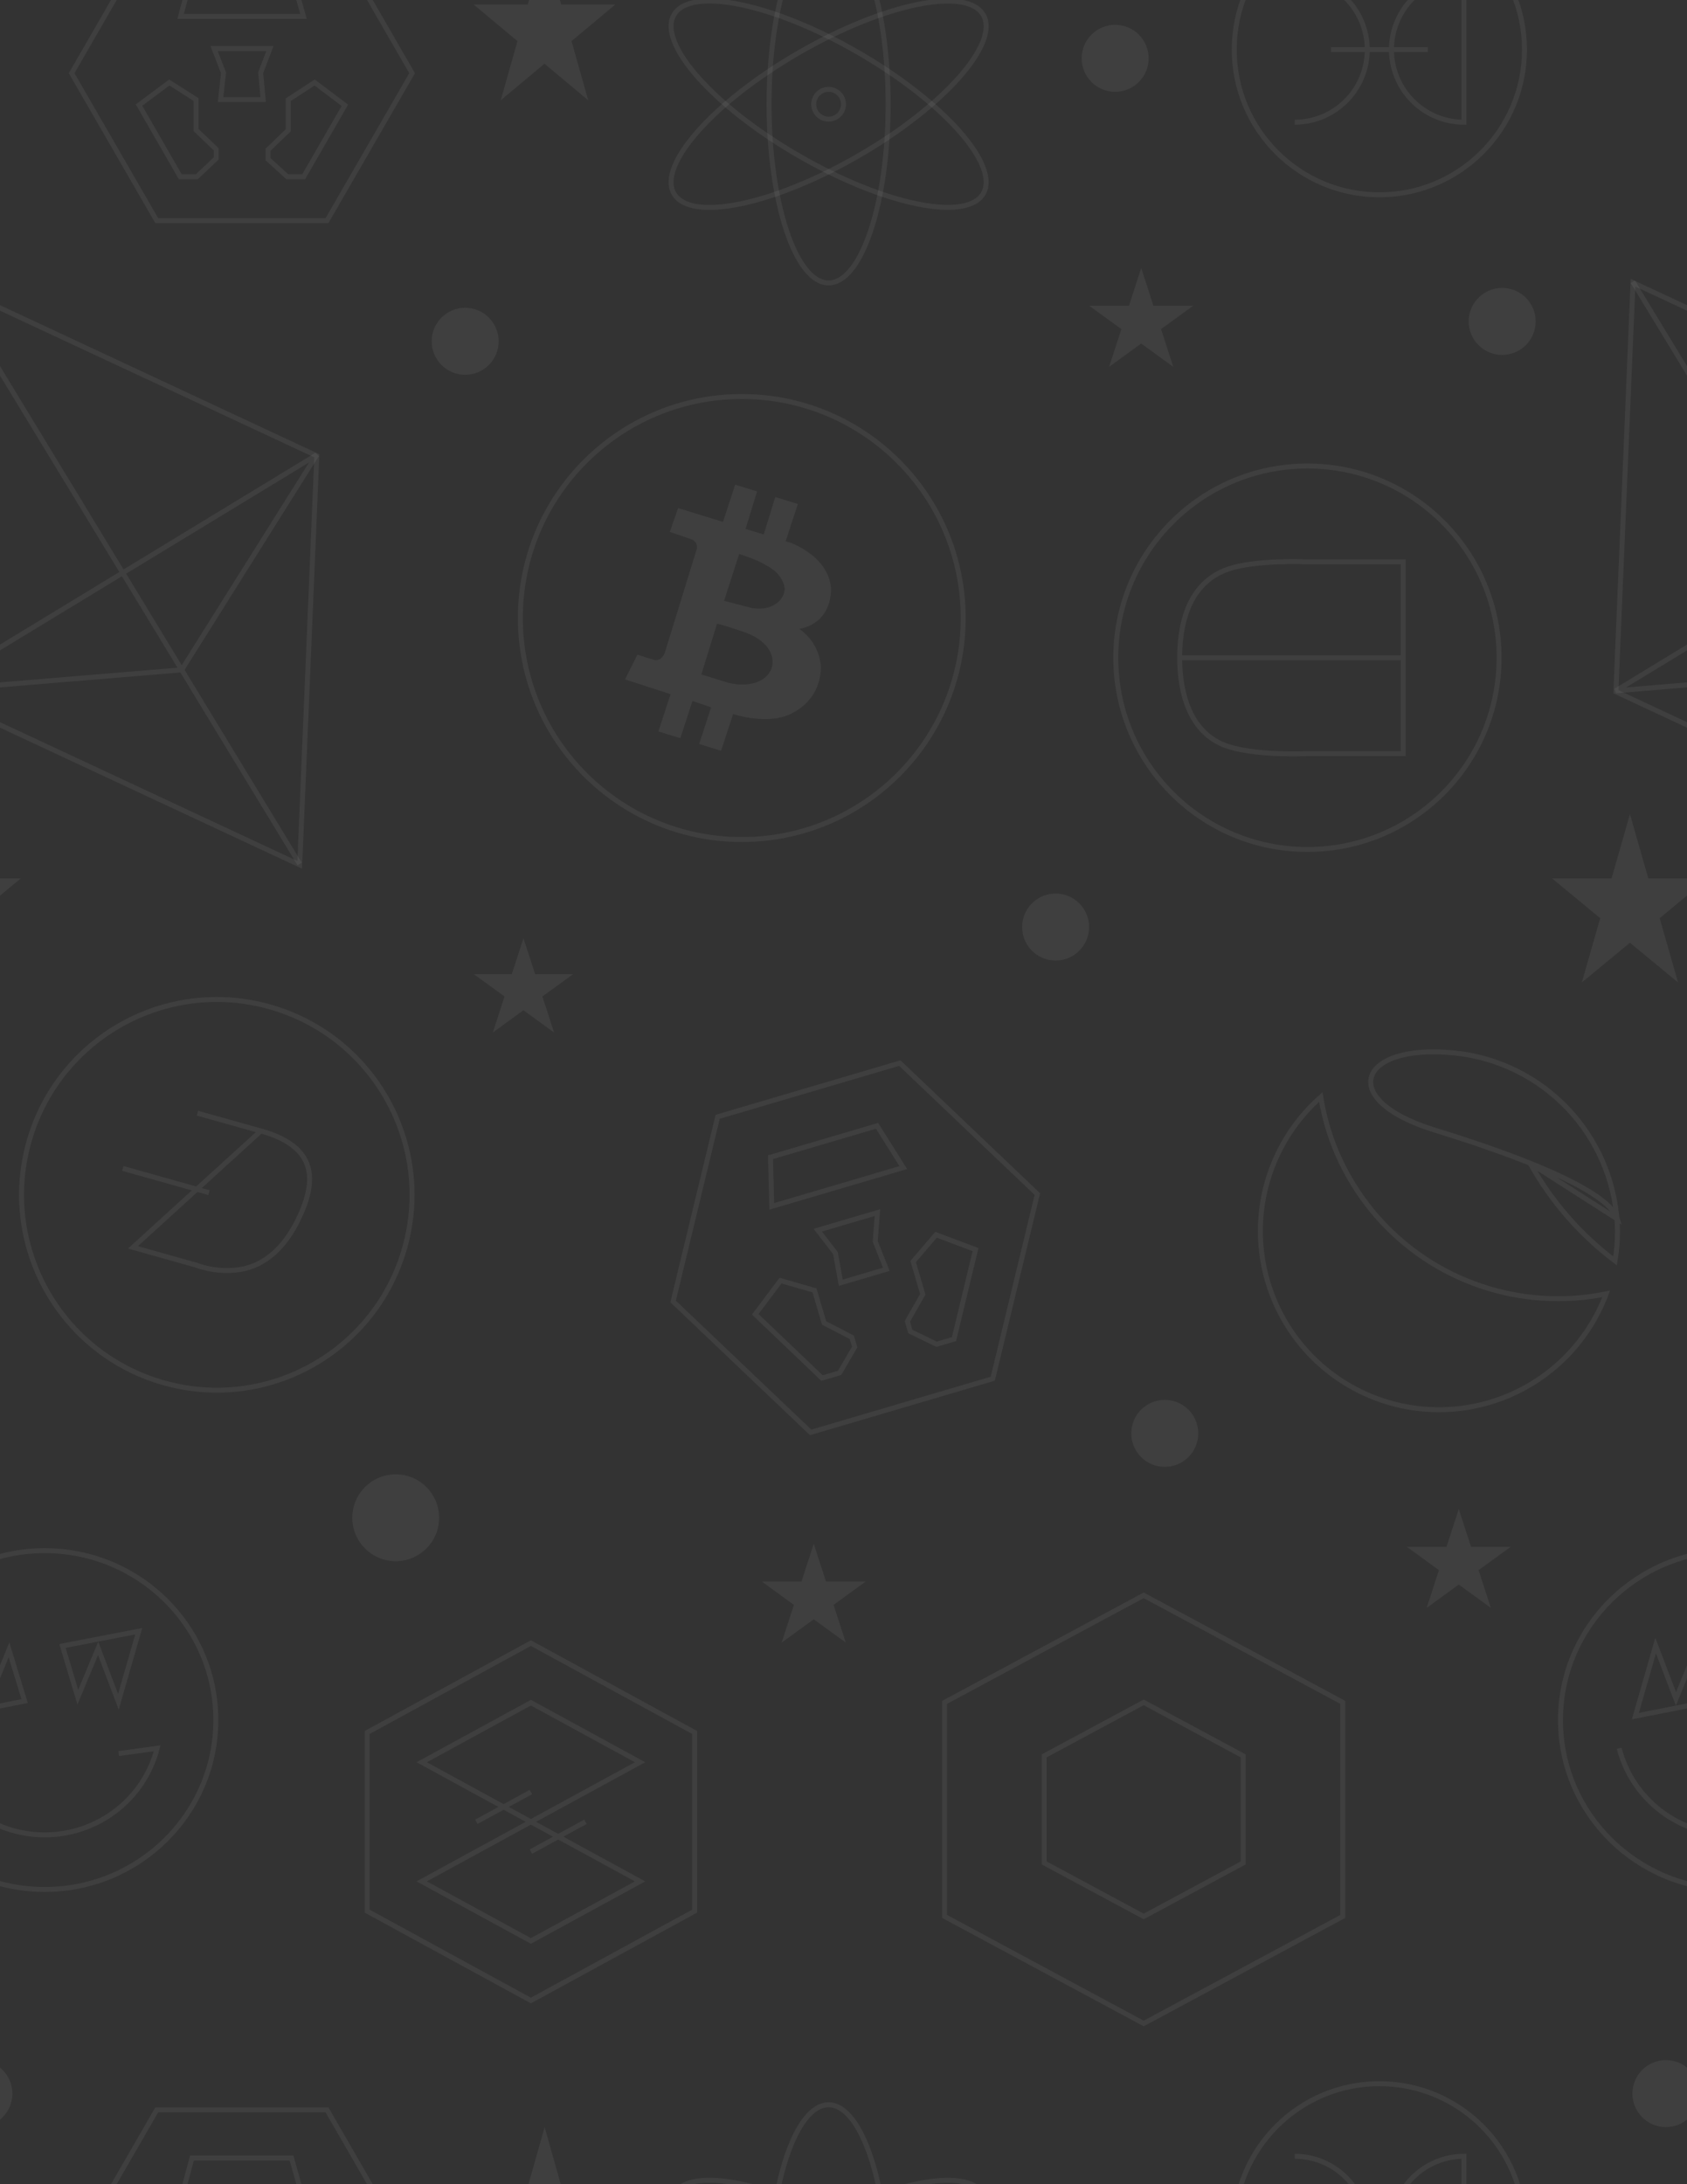 <svg width="340" height="440" viewBox="0 0 340 440" fill="none" xmlns="http://www.w3.org/2000/svg">
<rect x="0" y="0" width="340" height="440" fill="#333333" stroke="none"/>
<g clip-path="url(#clip0_1735_1388)">
<path opacity="0.06" d="M60.405 174.22L-14.33 139.348L-10.884 56.949L63.851 91.822L60.405 174.22Z" stroke="white"/>
<path opacity="0.06" d="M-10.91 56.762L60.38 174.032L-10.91 56.762ZM-14.355 139.16L36.616 134.942L63.825 91.634L-14.355 139.16Z" stroke="white"/>
<path opacity="0.06" d="M400.405 174.22L325.67 139.348L329.115 56.949L403.85 91.822L400.405 174.22Z" stroke="white"/>
<path opacity="0.06" d="M329.091 56.762L400.381 174.032L329.091 56.762ZM325.646 139.16L376.618 134.942L403.826 91.634L325.646 139.16Z" stroke="white"/>
<path opacity="0.06" d="M12.594 331.573L15.684 341.896L19.781 332.057L23.864 342.82L27.96 328.602L12.594 331.573ZM4.961 342.678L1.812 332.355L-2.227 342.237L-6.324 331.488L-10.406 345.707L4.961 342.678Z" stroke="white"/>
<path opacity="0.06" d="M9 380.625C28.054 380.625 43.5 365.347 43.5 346.5C43.5 327.653 28.054 312.375 9 312.375C-10.054 312.375 -25.5 327.653 -25.5 346.5C-25.5 365.347 -10.054 380.625 9 380.625Z" stroke="white"/>
<path opacity="0.06" d="M-13.669 352.188C-12.389 357.174 -9.466 361.597 -5.36 364.756C-1.254 367.915 3.799 369.63 9 369.63C14.202 369.63 19.255 367.915 23.361 364.756C27.466 361.597 30.39 357.174 31.67 352.188L23.922 353.254" stroke="white"/>
<path opacity="0.06" d="M352.594 331.573L355.684 341.896L359.781 332.057L363.864 342.82L367.961 328.602L352.594 331.573ZM344.961 342.678L341.813 332.355L337.773 342.237L333.676 331.488L329.594 345.707L344.961 342.678Z" stroke="white"/>
<path opacity="0.06" d="M349 380.625C368.054 380.625 383.5 365.347 383.5 346.5C383.5 327.653 368.054 312.375 349 312.375C329.946 312.375 314.5 327.653 314.5 346.5C314.5 365.347 329.946 380.625 349 380.625Z" stroke="white"/>
<path opacity="0.06" d="M326.331 352.188C327.61 357.174 330.534 361.597 334.64 364.756C338.745 367.915 343.798 369.63 349 369.63C354.202 369.63 359.255 367.915 363.36 364.756C367.466 361.597 370.39 357.174 371.669 352.188L363.921 353.254" stroke="white"/>
<path opacity="0.06" d="M33.051 278.573C53.971 284.451 75.694 272.257 81.572 251.338C87.45 230.419 75.257 208.695 54.338 202.817C33.418 196.939 11.695 209.132 5.817 230.052C-0.061 250.971 12.132 272.694 33.051 278.573Z" stroke="white"/>
<path opacity="0.06" d="M52.572 227.834L39.788 224.242L52.572 227.834ZM42.117 240.256L24.756 235.378L42.117 240.256ZM26.794 251.276L39.53 254.854C42.352 255.879 45.384 256.187 48.355 255.75C53.418 254.942 57.342 251.277 60.043 245.786C64.038 237.629 63.797 230.971 52.576 227.818L26.794 251.276Z" stroke="white"/>
<path opacity="0.06" d="M65.901 -14.977H31.591L14.437 14.744L31.591 44.451H65.901L83.056 14.744L65.901 -14.977Z" stroke="white"/>
<path opacity="0.06" d="M48.746 3.312H36.395L38.682 -5.266H58.754L61.169 3.312H48.746ZM45.044 14.663L43.157 9.788H54.393L52.535 14.663L53.035 20.067H44.458L45.044 14.663ZM54.022 32.075V30.159L58.082 26.257V20.095L63.414 16.621L69.504 21.21L61.198 35.62H57.924L54.022 32.075ZM28.018 21.167L34.122 16.621L39.511 20.052V26.185L43.586 30.088V31.903L39.654 35.62H36.338L28.018 21.167Z" stroke="white"/>
<path opacity="0.06" d="M181.348 214.156L144.641 224.973L135.658 262.178L163.377 288.552L200.083 277.735L209.071 240.545L181.348 214.156Z" stroke="white"/>
<path opacity="0.06" d="M168.759 239.125L155.545 243.019L155.288 233.121L176.761 226.793L182.05 235.209L168.759 239.125ZM168.376 252.436L164.821 247.816L176.842 244.273L176.391 250.075L178.63 255.698L169.453 258.402L168.376 252.436ZM183.471 268.235L182.867 266.185L185.98 260.73L184.038 254.138L188.647 248.74L196.609 251.73L192.266 269.765L188.764 270.797L183.471 268.235ZM152.211 264.763L157.309 257.975L164.156 259.946L166.09 266.508L171.679 269.399L172.252 271.341L169.217 276.557L165.669 277.603L152.211 264.763Z" stroke="white"/>
<path opacity="0.06" d="M166.996 56.995C173.623 56.995 178.995 40.878 178.995 20.997C178.995 1.117 173.623 -15 166.996 -15C160.369 -15 154.997 1.117 154.997 20.997C154.997 40.878 160.369 56.995 166.996 56.995Z" stroke="white"/>
<path opacity="0.06" d="M198.175 38.988C201.489 33.249 190.218 20.538 173 10.598C155.783 0.658 139.14 -2.748 135.826 2.991C132.513 8.73 143.784 21.441 161.001 31.381C178.218 41.322 194.862 44.727 198.175 38.988Z" stroke="white"/>
<path opacity="0.06" d="M173 31.393C190.218 21.453 201.489 8.742 198.175 3.003C194.862 -2.736 178.218 0.669 161.001 10.61C143.784 20.55 132.513 33.261 135.826 39C139.14 44.739 155.783 41.333 173 31.393Z" stroke="white"/>
<path opacity="0.06" d="M166.996 24C168.653 24 169.996 22.657 169.996 21C169.996 19.343 168.653 18 166.996 18C165.34 18 163.997 19.343 163.997 21C163.997 22.657 165.34 24 166.996 24Z" stroke="white"/>
<path opacity="0.06" d="M139.994 384.996V348.999L106.996 331L73.999 348.999V384.996L106.996 402.995L139.994 384.996Z" stroke="white"/>
<path opacity="0.06" d="M106.996 360.999L96.002 366.998L106.996 360.999ZM129 354.999L106.996 343L84.993 354.999L129 378.997L106.996 390.996L84.993 378.997L129 354.999ZM117.99 366.998L106.996 372.998L117.99 366.998Z" stroke="white"/>
<path opacity="0.06" d="M263.5 171.125C284.832 171.125 302.125 153.832 302.125 132.5C302.125 111.168 284.832 93.875 263.5 93.875C242.168 93.875 224.875 111.168 224.875 132.5C224.875 153.832 242.168 171.125 263.5 171.125Z" stroke="white"/>
<path opacity="0.06" d="M282.812 132.501H237.75H282.812ZM282.812 151.813H263.5C263.5 151.813 253.699 152.296 247.696 150.429C239.73 147.983 237.75 139.453 237.75 132.501C237.75 125.548 239.617 117.437 247.406 114.685C253.039 112.689 263.5 113.188 263.5 113.188H282.812V151.813Z" stroke="white"/>
<path opacity="0.06" d="M308.385 234.335C312.653 242.014 318.482 248.713 325.499 253.999C325.831 252.016 325.996 250.01 325.994 247.999C325.875 239.335 322.684 230.994 316.99 224.462C311.296 217.93 303.468 213.632 294.901 212.332C274.203 209.467 268.668 221.241 288.901 227.571C293.611 229.071 323.759 238.07 325.964 245.57L308.385 234.335ZM266.193 221.001C267.102 226.663 269.022 232.114 271.863 237.095C276.088 244.545 282.214 250.74 289.616 255.048C297.018 259.357 305.43 261.624 313.995 261.618C317.259 261.623 320.515 261.297 323.714 260.643C321.792 265.763 318.729 270.377 314.757 274.135C310.785 277.894 306.01 280.698 300.792 282.336C295.575 283.973 290.053 284.4 284.646 283.585C279.239 282.77 274.089 280.733 269.586 277.63C265.084 274.527 261.348 270.439 258.661 265.676C255.974 260.914 254.408 255.602 254.081 250.143C253.754 244.685 254.675 239.224 256.773 234.174C258.872 229.125 262.093 224.62 266.193 221.001Z" stroke="white"/>
<path opacity="0.06" d="M270.625 342.938V386.062L230.5 407.625L190.375 386.062V342.938L230.5 321.375L270.625 342.938Z" stroke="white"/>
<path opacity="0.06" d="M250.562 353.719V375.281L230.5 386.062L210.438 375.281V353.719L230.5 342.938L250.562 353.719Z" stroke="white"/>
<path opacity="0.06" d="M149.5 169.125C174.146 169.125 194.125 149.146 194.125 124.5C194.125 99.854 174.146 79.875 149.5 79.875C124.854 79.875 104.875 99.854 104.875 124.5C104.875 149.146 124.854 169.125 149.5 169.125Z" stroke="white"/>
<path opacity="0.06" fill-rule="evenodd" clip-rule="evenodd" d="M148.164 97.633L145.71 105.14L136.668 102.351L134.988 107.155L139.37 108.646C140.847 109.242 140.413 110.649 140.413 110.649L133.944 131.623C133.139 133.336 131.876 132.946 131.876 132.946L128.464 131.894L125.962 136.864L135.146 139.837L132.693 147.344L137.115 148.708L139.569 141.201L143.32 142.498L140.905 149.877L145.327 151.241L147.742 143.862C147.742 143.862 155.157 146.289 159.878 143.544C166.012 140.254 165.434 134.053 165.434 134.053C164.92 128.992 161.066 126.683 161.066 126.683C161.066 126.683 166.917 126.107 167.46 119.411C167.46 119.411 168.39 113.255 159.608 109.426L158.345 109.037L160.799 101.53L156.25 100.127L153.923 107.673L150.259 106.542L152.586 98.997L148.164 97.633ZM145.927 121.033L148.973 111.608C148.973 111.608 152.763 112.777 154.248 113.795C158.094 115.682 158.15 118.641 158.15 118.641C158.237 118.807 157.803 120.214 157.637 120.303C157.637 120.303 156.185 123.217 151.566 122.492L145.927 121.033ZM146.911 137.583L141.352 135.869L144.507 125.637C146.695 126.172 150.067 127.352 150.067 127.352C159.298 130.62 156.497 139.7 146.911 137.583Z" fill="white"/>
<path opacity="0.06" d="M277.997 39.245C294.15 39.245 307.245 26.151 307.245 9.998C307.245 -6.155 294.15 -19.25 277.997 -19.25C261.844 -19.25 248.749 -6.155 248.749 9.998C248.749 26.151 261.844 39.245 277.997 39.245Z" stroke="white"/>
<path opacity="0.06" d="M260.937 -4.625C264.815 -4.625 268.535 -3.084 271.277 -0.342C274.02 2.401 275.561 6.12 275.561 9.999C275.561 13.877 274.02 17.597 271.277 20.34C268.535 23.082 264.815 24.623 260.937 24.623M268.249 9.999H287.747H268.249ZM295.059 24.623C291.181 24.623 287.461 23.082 284.719 20.34C281.976 17.597 280.435 13.877 280.435 9.999C280.435 6.12 281.976 2.401 284.719 -0.342C287.461 -3.084 291.181 -4.625 295.059 -4.625V24.623Z" stroke="white"/>
<path opacity="0.06" d="M277.997 478.246C294.15 478.246 307.245 465.151 307.245 448.998C307.245 432.845 294.15 419.75 277.997 419.75C261.844 419.75 248.749 432.845 248.749 448.998C248.749 465.151 261.844 478.246 277.997 478.246Z" stroke="white"/>
<path opacity="0.06" d="M260.937 434.375C264.815 434.375 268.535 435.916 271.277 438.658C274.02 441.401 275.561 445.12 275.561 448.999C275.561 452.877 274.02 456.597 271.277 459.34C268.535 462.082 264.815 463.623 260.937 463.623M268.249 448.999H287.747H268.249ZM295.059 463.623C291.181 463.623 287.461 462.082 284.719 459.34C281.976 456.597 280.435 452.877 280.435 448.999C280.435 445.12 281.976 441.401 284.719 438.658C287.461 435.916 291.181 434.375 295.059 434.375V463.623Z" stroke="white"/>
<path opacity="0.06" d="M65.901 425.023H31.591L14.437 454.744L31.591 484.451H65.901L83.056 454.744L65.901 425.023Z" stroke="white"/>
<path opacity="0.06" d="M48.746 443.312H36.395L38.682 434.734H58.754L61.169 443.312H48.746ZM45.044 454.663L43.157 449.788H54.393L52.535 454.663L53.035 460.067H44.458L45.044 454.663ZM54.022 472.075V470.159L58.082 466.257V460.095L63.414 456.621L69.504 461.21L61.198 475.62H57.924L54.022 472.075ZM28.018 461.167L34.122 456.621L39.511 460.052V466.185L43.586 470.088V471.903L39.654 475.62H36.338L28.018 461.167Z" stroke="white"/>
<path opacity="0.06" d="M166.996 495.995C173.623 495.995 178.995 479.878 178.995 459.997C178.995 440.117 173.623 424 166.996 424C160.369 424 154.997 440.117 154.997 459.997C154.997 479.878 160.369 495.995 166.996 495.995Z" stroke="white"/>
<path opacity="0.06" d="M198.175 477.989C201.489 472.249 190.218 459.539 173 449.598C155.783 439.658 139.14 436.252 135.826 441.991C132.513 447.73 143.784 460.441 161.001 470.381C178.218 480.322 194.862 483.728 198.175 477.989Z" stroke="white"/>
<path opacity="0.06" d="M173 470.393C190.218 460.452 201.489 447.742 198.175 442.003C194.862 436.264 178.218 439.669 161.001 449.61C143.784 459.55 132.513 472.261 135.826 478C139.14 483.739 155.783 480.333 173 470.393Z" stroke="white"/>
<path opacity="0.06" d="M302.749 71.499C306.477 71.499 309.499 68.477 309.499 64.749C309.499 61.022 306.477 58 302.749 58C299.022 58 296 61.022 296 64.749C296 68.477 299.022 71.499 302.749 71.499Z" fill="white"/>
<path opacity="0.06" d="M105.499 189L107.856 196.255H115.485L109.313 200.738L111.67 207.993L105.499 203.51L99.328 207.993L101.685 200.738L95.514 196.255H103.142L105.499 189Z" fill="white"/>
<path opacity="0.06" d="M230 54L232.47 61.601H240.462L233.996 66.298L236.466 73.899L230 69.202L223.534 73.899L226.004 66.298L219.538 61.601H227.53L230 54Z" fill="white"/>
<path opacity="0.06" d="M93.749 75.499C97.477 75.499 100.499 72.477 100.499 68.749C100.499 65.022 97.477 62 93.749 62C90.022 62 87 65.022 87 68.749C87 72.477 90.022 75.499 93.749 75.499Z" fill="white"/>
<path opacity="0.06" d="M79.75 314.5C84.582 314.5 88.5 310.582 88.5 305.75C88.5 300.918 84.582 297 79.75 297C74.918 297 71 300.918 71 305.75C71 310.582 74.918 314.5 79.75 314.5Z" fill="white"/>
<path opacity="0.06" d="M212.749 193.499C216.477 193.499 219.499 190.477 219.499 186.749C219.499 183.022 216.477 180 212.749 180C209.022 180 206 183.022 206 186.749C206 190.477 209.022 193.499 212.749 193.499Z" fill="white"/>
<path opacity="0.06" d="M224.749 18.499C228.477 18.499 231.499 15.477 231.499 11.749C231.499 8.022 228.477 5 224.749 5C221.022 5 218 8.022 218 11.749C218 15.477 221.022 18.499 224.749 18.499Z" fill="white"/>
<path opacity="0.06" d="M234.749 295.499C238.477 295.499 241.499 292.477 241.499 288.749C241.499 285.022 238.477 282 234.749 282C231.022 282 228 285.022 228 288.749C228 292.477 231.022 295.499 234.749 295.499Z" fill="white"/>
<path opacity="0.06" d="M164 311L166.47 318.601H174.462L167.996 323.298L170.466 330.899L164 326.202L157.534 330.899L160.004 323.298L153.538 318.601H161.53L164 311Z" fill="white"/>
<path opacity="0.06" d="M294 304L296.47 311.601H304.462L297.996 316.298L300.466 323.899L294 319.202L287.534 323.899L290.004 316.298L283.538 311.601H291.53L294 304Z" fill="white"/>
<path opacity="0.06" d="M328.5 164L332.204 176.955H344.191L334.493 184.962L338.197 197.916L328.5 189.91L318.802 197.916L322.506 184.962L312.809 176.955H324.796L328.5 164Z" fill="white"/>
<path opacity="0.06" d="M-11.501 164L-7.797 176.955H4.19L-5.508 184.962L-1.803 197.916L-11.501 189.91L-21.199 197.916L-17.495 184.962L-27.192 176.955H-15.205L-11.501 164Z" fill="white"/>
<path opacity="0.06" d="M109.735 -11L113.103 0.919H124L115.184 8.285L118.551 20.203L109.735 12.837L100.919 20.203L104.287 8.285L95.471 0.919L106.368 0.919L109.735 -11Z" fill="white"/>
<path opacity="0.06" d="M109.765 428.5L113.132 440.419H124.03L115.213 447.785L118.581 459.703L109.765 452.337L100.949 459.703L104.316 447.785L95.5 440.419H106.397L109.765 428.5Z" fill="white"/>
<path opacity="0.06" d="M342.499 421.749C342.499 425.477 339.477 428.499 335.749 428.499C332.022 428.499 329 425.477 329 421.749C329 418.022 332.022 415 335.749 415C339.477 415 342.499 418.022 342.499 421.749Z" fill="white"/>
<path opacity="0.06" d="M2.499 421.749C2.499 425.477 -0.523 428.499 -4.251 428.499C-7.978 428.499 -11 425.477 -11 421.749C-11 418.022 -7.978 415 -4.251 415C-0.523 415 2.499 418.022 2.499 421.749Z" fill="white"/>
</g>
<defs>
<clipPath id="clip0_1735_1388">
<rect width="340" height="440" fill="white"/>
</clipPath>
</defs>
</svg>
